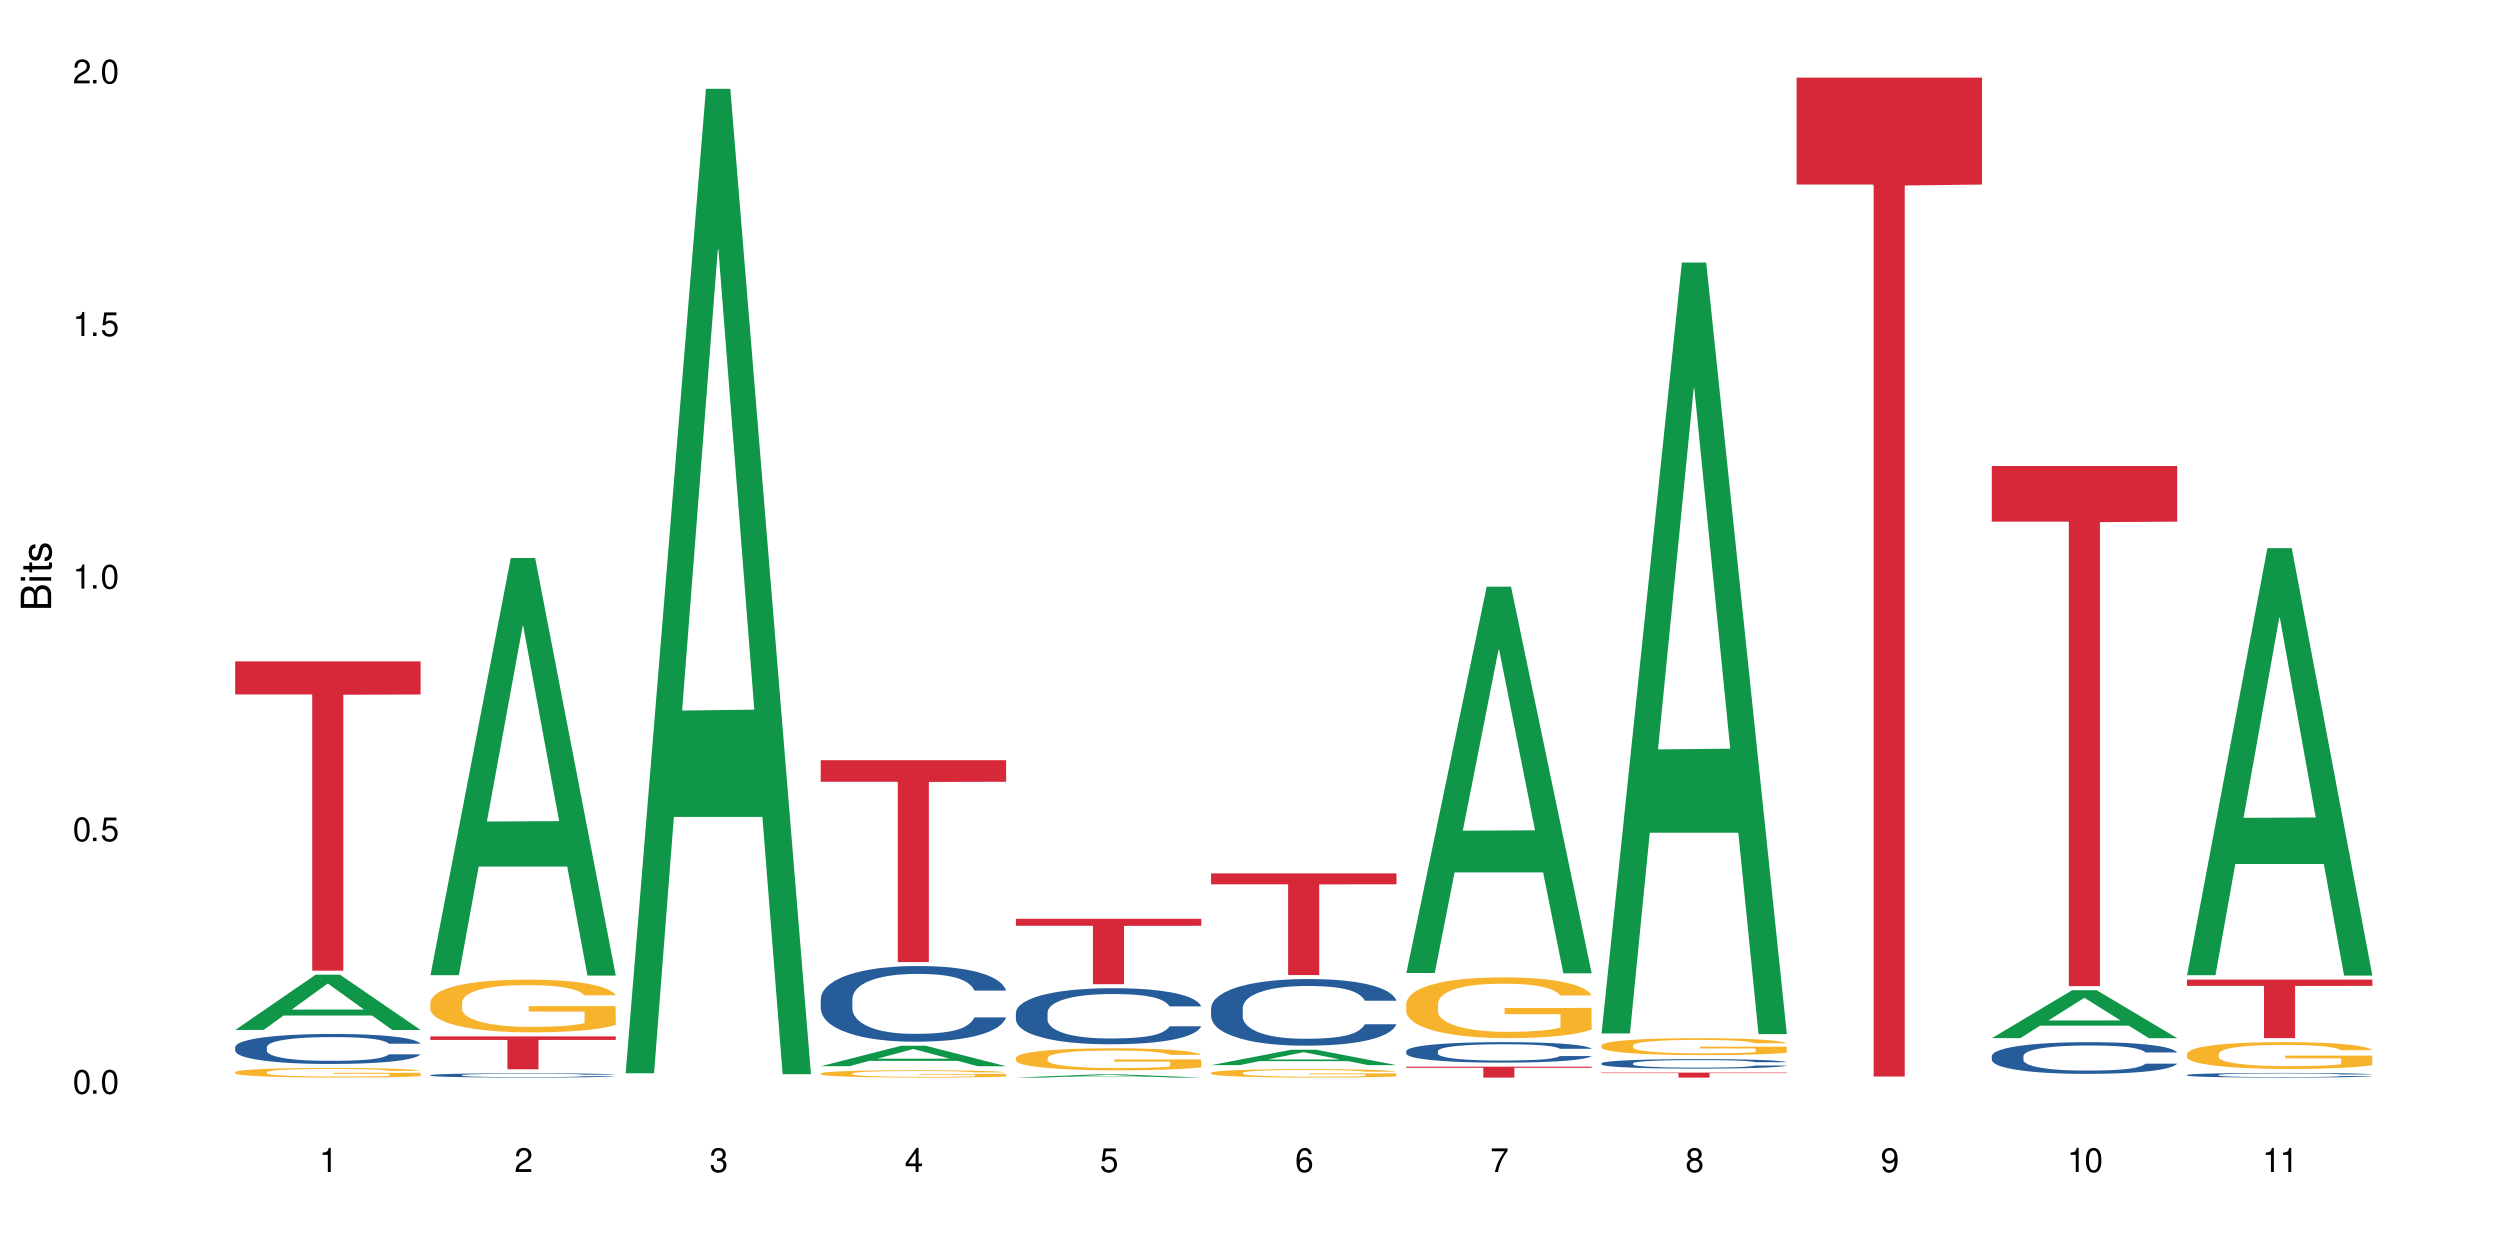 <?xml version="1.0" encoding="UTF-8"?>
<svg xmlns="http://www.w3.org/2000/svg" xmlns:xlink="http://www.w3.org/1999/xlink" width="720" height="360" viewBox="0 0 720 360">
<defs>
<g>
<g id="glyph-0-0">
</g>
<g id="glyph-0-1">
<path d="M 2.641 -6.938 C 2 -6.938 1.422 -6.656 1.078 -6.172 C 0.641 -5.562 0.406 -4.641 0.406 -3.359 C 0.406 -1.016 1.188 0.219 2.641 0.219 C 4.078 0.219 4.859 -1.016 4.859 -3.297 C 4.859 -4.641 4.656 -5.547 4.203 -6.172 C 3.844 -6.656 3.281 -6.938 2.641 -6.938 Z M 2.641 -6.188 C 3.547 -6.188 4 -5.25 4 -3.375 C 4 -1.406 3.562 -0.484 2.625 -0.484 C 1.734 -0.484 1.281 -1.438 1.281 -3.344 C 1.281 -5.25 1.734 -6.188 2.641 -6.188 Z M 2.641 -6.188 "/>
</g>
<g id="glyph-0-2">
<path d="M 1.828 -1 L 0.828 -1 L 0.828 0 L 1.828 0 Z M 1.828 -1 "/>
</g>
<g id="glyph-0-3">
<path d="M 4.562 -6.797 L 1.062 -6.797 L 0.547 -3.094 L 1.328 -3.094 C 1.719 -3.562 2.047 -3.734 2.578 -3.734 C 3.484 -3.734 4.062 -3.109 4.062 -2.094 C 4.062 -1.125 3.484 -0.531 2.578 -0.531 C 1.828 -0.531 1.375 -0.906 1.188 -1.672 L 0.328 -1.672 C 0.453 -1.109 0.547 -0.844 0.75 -0.594 C 1.125 -0.078 1.828 0.219 2.594 0.219 C 3.969 0.219 4.922 -0.781 4.922 -2.219 C 4.922 -3.562 4.031 -4.484 2.719 -4.484 C 2.25 -4.484 1.859 -4.359 1.469 -4.062 L 1.734 -5.969 L 4.562 -5.969 Z M 4.562 -6.797 "/>
</g>
<g id="glyph-0-4">
<path d="M 2.484 -4.938 L 2.484 0 L 3.328 0 L 3.328 -6.938 L 2.766 -6.938 C 2.469 -5.875 2.281 -5.734 0.984 -5.562 L 0.984 -4.938 Z M 2.484 -4.938 "/>
</g>
<g id="glyph-0-5">
<path d="M 4.859 -0.828 L 1.281 -0.828 C 1.359 -1.406 1.672 -1.781 2.5 -2.281 L 3.469 -2.828 C 4.406 -3.344 4.906 -4.062 4.906 -4.906 C 4.906 -5.484 4.672 -6.031 4.266 -6.406 C 3.859 -6.766 3.375 -6.938 2.719 -6.938 C 1.859 -6.938 1.219 -6.625 0.844 -6.031 C 0.609 -5.672 0.5 -5.234 0.484 -4.531 L 1.328 -4.531 C 1.359 -5.016 1.406 -5.281 1.531 -5.516 C 1.75 -5.938 2.188 -6.203 2.703 -6.203 C 3.469 -6.203 4.031 -5.641 4.031 -4.891 C 4.031 -4.344 3.719 -3.859 3.125 -3.516 L 2.234 -3 C 0.812 -2.172 0.406 -1.531 0.328 -0.016 L 4.859 -0.016 Z M 4.859 -0.828 "/>
</g>
<g id="glyph-0-6">
<path d="M 2.125 -3.188 L 2.578 -3.188 C 3.5 -3.188 3.984 -2.766 3.984 -1.922 C 3.984 -1.062 3.469 -0.531 2.594 -0.531 C 1.656 -0.531 1.203 -1 1.156 -2.016 L 0.312 -2.016 C 0.344 -1.453 0.438 -1.094 0.609 -0.781 C 0.953 -0.109 1.625 0.219 2.547 0.219 C 3.953 0.219 4.859 -0.625 4.859 -1.938 C 4.859 -2.828 4.516 -3.297 3.703 -3.594 C 4.344 -3.844 4.656 -4.328 4.656 -5.031 C 4.656 -6.219 3.875 -6.938 2.578 -6.938 C 1.203 -6.938 0.484 -6.172 0.453 -4.703 L 1.297 -4.703 C 1.312 -5.125 1.344 -5.359 1.453 -5.578 C 1.641 -5.969 2.062 -6.203 2.594 -6.203 C 3.344 -6.203 3.797 -5.75 3.797 -5 C 3.797 -4.516 3.609 -4.219 3.25 -4.047 C 3.016 -3.953 2.703 -3.922 2.125 -3.906 Z M 2.125 -3.188 "/>
</g>
<g id="glyph-0-7">
<path d="M 3.141 -1.672 L 3.141 0 L 3.984 0 L 3.984 -1.672 L 4.984 -1.672 L 4.984 -2.438 L 3.984 -2.438 L 3.984 -6.938 L 3.359 -6.938 L 0.266 -2.578 L 0.266 -1.672 Z M 3.141 -2.438 L 1 -2.438 L 3.141 -5.5 Z M 3.141 -2.438 "/>
</g>
<g id="glyph-0-8">
<path d="M 4.781 -5.125 C 4.609 -6.266 3.891 -6.938 2.844 -6.938 C 2.094 -6.938 1.422 -6.578 1.031 -5.953 C 0.594 -5.266 0.406 -4.422 0.406 -3.172 C 0.406 -2 0.578 -1.25 0.984 -0.641 C 1.359 -0.078 1.953 0.219 2.703 0.219 C 3.984 0.219 4.922 -0.75 4.922 -2.094 C 4.922 -3.375 4.062 -4.281 2.844 -4.281 C 2.172 -4.281 1.641 -4.031 1.281 -3.516 C 1.281 -5.234 1.828 -6.188 2.797 -6.188 C 3.391 -6.188 3.797 -5.797 3.938 -5.125 Z M 2.734 -3.531 C 3.547 -3.531 4.062 -2.953 4.062 -2.031 C 4.062 -1.156 3.484 -0.531 2.703 -0.531 C 1.922 -0.531 1.328 -1.188 1.328 -2.078 C 1.328 -2.938 1.906 -3.531 2.734 -3.531 Z M 2.734 -3.531 "/>
</g>
<g id="glyph-0-9">
<path d="M 4.984 -6.797 L 0.438 -6.797 L 0.438 -5.969 L 4.109 -5.969 C 2.5 -3.656 1.828 -2.234 1.328 0 L 2.219 0 C 2.594 -2.172 3.453 -4.047 4.984 -6.094 Z M 4.984 -6.797 "/>
</g>
<g id="glyph-0-10">
<path d="M 3.75 -3.656 C 4.469 -4.094 4.688 -4.438 4.688 -5.078 C 4.688 -6.172 3.844 -6.938 2.641 -6.938 C 1.438 -6.938 0.594 -6.172 0.594 -5.094 C 0.594 -4.438 0.812 -4.094 1.516 -3.656 C 0.734 -3.266 0.359 -2.703 0.359 -1.922 C 0.359 -0.656 1.281 0.219 2.641 0.219 C 3.984 0.219 4.922 -0.656 4.922 -1.922 C 4.922 -2.703 4.531 -3.266 3.75 -3.656 Z M 2.641 -6.188 C 3.359 -6.188 3.812 -5.75 3.812 -5.062 C 3.812 -4.406 3.344 -3.984 2.641 -3.984 C 1.922 -3.984 1.453 -4.406 1.453 -5.078 C 1.453 -5.75 1.922 -6.188 2.641 -6.188 Z M 2.641 -3.266 C 3.484 -3.266 4.062 -2.719 4.062 -1.906 C 4.062 -1.078 3.484 -0.531 2.625 -0.531 C 1.797 -0.531 1.219 -1.094 1.219 -1.906 C 1.219 -2.719 1.781 -3.266 2.641 -3.266 Z M 2.641 -3.266 "/>
</g>
<g id="glyph-0-11">
<path d="M 0.516 -1.578 C 0.672 -0.453 1.406 0.219 2.438 0.219 C 3.188 0.219 3.859 -0.141 4.266 -0.766 C 4.688 -1.453 4.891 -2.297 4.891 -3.547 C 4.891 -4.719 4.703 -5.453 4.312 -6.078 C 3.938 -6.641 3.344 -6.938 2.594 -6.938 C 1.297 -6.938 0.359 -5.969 0.359 -4.625 C 0.359 -3.344 1.234 -2.453 2.453 -2.453 C 3.094 -2.453 3.578 -2.672 4.016 -3.203 C 4 -1.484 3.469 -0.531 2.5 -0.531 C 1.906 -0.531 1.484 -0.906 1.359 -1.578 Z M 2.578 -6.203 C 3.375 -6.203 3.969 -5.531 3.969 -4.641 C 3.969 -3.797 3.391 -3.188 2.547 -3.188 C 1.734 -3.188 1.234 -3.766 1.234 -4.688 C 1.234 -5.562 1.797 -6.203 2.578 -6.203 Z M 2.578 -6.203 "/>
</g>
<g id="glyph-1-0">
</g>
<g id="glyph-1-1">
<path d="M 0 -0.953 L 0 -4.891 C 0 -5.719 -0.234 -6.344 -0.734 -6.797 C -1.188 -7.234 -1.812 -7.469 -2.5 -7.469 C -3.547 -7.469 -4.188 -7 -4.625 -5.875 C -4.984 -6.688 -5.625 -7.094 -6.531 -7.094 C -7.172 -7.094 -7.734 -6.859 -8.141 -6.391 C -8.562 -5.922 -8.75 -5.344 -8.75 -4.5 L -8.75 -0.953 Z M -4.984 -2.062 L -7.766 -2.062 L -7.766 -4.219 C -7.766 -4.844 -7.688 -5.203 -7.453 -5.5 C -7.219 -5.812 -6.859 -5.969 -6.375 -5.969 C -5.891 -5.969 -5.531 -5.812 -5.297 -5.5 C -5.062 -5.203 -4.984 -4.844 -4.984 -4.219 Z M -0.984 -2.062 L -4 -2.062 L -4 -4.781 C -4 -5.766 -3.438 -6.359 -2.484 -6.359 C -1.547 -6.359 -0.984 -5.766 -0.984 -4.781 Z M -0.984 -2.062 "/>
</g>
<g id="glyph-1-2">
<path d="M -6.281 -1.797 L -6.281 -0.797 L 0 -0.797 L 0 -1.797 Z M -8.75 -1.797 L -8.75 -0.797 L -7.484 -0.797 L -7.484 -1.797 Z M -8.75 -1.797 "/>
</g>
<g id="glyph-1-3">
<path d="M -6.281 -3.047 L -6.281 -2.016 L -8.016 -2.016 L -8.016 -1.016 L -6.281 -1.016 L -6.281 -0.172 L -5.469 -0.172 L -5.469 -1.016 L -0.719 -1.016 C -0.078 -1.016 0.281 -1.453 0.281 -2.234 C 0.281 -2.5 0.25 -2.719 0.188 -3.047 L -0.641 -3.047 C -0.609 -2.906 -0.594 -2.766 -0.594 -2.562 C -0.594 -2.141 -0.719 -2.016 -1.156 -2.016 L -5.469 -2.016 L -5.469 -3.047 Z M -6.281 -3.047 "/>
</g>
<g id="glyph-1-4">
<path d="M -4.531 -5.25 C -5.766 -5.25 -6.469 -4.422 -6.469 -2.969 C -6.469 -1.516 -5.719 -0.562 -4.547 -0.562 C -3.562 -0.562 -3.094 -1.062 -2.734 -2.562 L -2.516 -3.484 C -2.344 -4.188 -2.094 -4.469 -1.641 -4.469 C -1.047 -4.469 -0.641 -3.875 -0.641 -3 C -0.641 -2.453 -0.797 -2 -1.062 -1.75 C -1.25 -1.594 -1.422 -1.531 -1.875 -1.469 L -1.875 -0.406 C -0.422 -0.453 0.281 -1.266 0.281 -2.922 C 0.281 -4.5 -0.5 -5.516 -1.719 -5.516 C -2.656 -5.516 -3.172 -4.984 -3.469 -3.734 L -3.703 -2.766 C -3.891 -1.953 -4.156 -1.609 -4.594 -1.609 C -5.188 -1.609 -5.547 -2.125 -5.547 -2.938 C -5.547 -3.75 -5.203 -4.172 -4.531 -4.203 Z M -4.531 -5.25 "/>
</g>
</g>
</defs>
<rect x="-72" y="-36" width="864" height="432" fill="rgb(100%, 100%, 100%)" fill-opacity="1"/>
<path fill-rule="nonzero" fill="rgb(6.275%, 58.824%, 28.235%)" fill-opacity="1" d="M 67.73 296.617 L 67.789 296.602 L 90.895 280.711 L 97.91 280.711 L 121.133 296.633 L 112.973 296.633 L 107.152 292.477 L 81.652 292.477 L 75.945 296.617 L 67.73 296.617 L 84.105 290.758 L 104.816 290.742 L 94.488 283.312 L 94.375 283.297 L 94.262 283.34 L 84.047 290.742 L 84.105 290.758 Z M 67.73 296.617 "/>
<path fill-rule="nonzero" fill="rgb(14.51%, 36.078%, 60%)" fill-opacity="1" d="M 67.73 301.543 L 67.797 301.535 L 67.797 301.348 L 67.992 301.047 L 68.449 300.668 L 68.902 300.406 L 70.074 299.941 L 71.703 299.492 L 73.398 299.145 L 74.633 298.941 L 75.742 298.781 L 78.281 298.492 L 79.91 298.34 L 81.668 298.207 L 83.816 298.074 L 85.379 297.992 L 88.895 297.867 L 91.5 297.812 L 93.52 297.789 L 97.883 297.789 L 100.488 297.82 L 102.375 297.859 L 104.461 297.922 L 106.219 297.992 L 109.281 298.168 L 112.016 298.387 L 113.254 298.516 L 115.207 298.758 L 116.703 298.996 L 117.746 299.199 L 118.918 299.492 L 119.961 299.848 L 120.742 300.25 L 121.133 300.59 L 112.016 300.59 L 111.559 300.273 L 111.039 300.027 L 110.062 299.707 L 109.086 299.477 L 107.715 299.246 L 106.48 299.098 L 104.785 298.949 L 103.289 298.852 L 101.727 298.781 L 100.227 298.734 L 97.363 298.688 L 94.039 298.688 L 92.805 298.703 L 90.262 298.766 L 88.895 298.82 L 86.941 298.934 L 85.574 299.035 L 83.945 299.191 L 82.84 299.328 L 81.473 299.531 L 80.496 299.715 L 79.387 299.973 L 78.738 300.172 L 78.152 300.391 L 77.629 300.652 L 77.238 300.926 L 76.977 301.219 L 76.848 301.504 L 76.848 302.727 L 76.977 303.012 L 77.305 303.34 L 78.152 303.824 L 79.387 304.242 L 80.82 304.57 L 82.188 304.809 L 82.969 304.918 L 84.012 305.047 L 85.641 305.203 L 87.984 305.359 L 89.352 305.422 L 91.438 305.488 L 93.586 305.52 L 96.449 305.52 L 98.988 305.488 L 100.684 305.449 L 102.441 305.383 L 104.852 305.25 L 106.348 305.125 L 107.652 304.973 L 108.629 304.824 L 109.281 304.699 L 110.258 304.453 L 111.039 304.184 L 111.625 303.91 L 112.016 303.641 L 121.133 303.641 L 120.742 303.957 L 120.156 304.266 L 119.57 304.492 L 118.656 304.77 L 117.613 305.012 L 116.117 305.289 L 114.879 305.473 L 113.254 305.668 L 111.754 305.816 L 110.125 305.953 L 107.715 306.109 L 106.152 306.188 L 104.461 306.262 L 102.441 306.324 L 99.902 306.379 L 97.168 306.41 L 94.625 306.418 L 91.891 306.402 L 89.871 306.371 L 87.203 306.301 L 83.883 306.156 L 81.473 306.008 L 79.582 305.859 L 77.957 305.699 L 76.133 305.488 L 73.789 305.141 L 72.355 304.871 L 71.379 304.652 L 70.27 304.344 L 69.488 304.066 L 68.578 303.625 L 67.926 303.066 L 67.73 302.633 Z M 67.73 301.543 "/>
<path fill-rule="nonzero" fill="rgb(96.863%, 70.196%, 16.863%)" fill-opacity="1" d="M 67.73 308.758 L 67.797 308.758 L 67.797 308.707 L 68.055 308.594 L 68.707 308.434 L 69.555 308.305 L 70.465 308.207 L 71.051 308.152 L 72.027 308.078 L 72.875 308.02 L 75.023 307.906 L 77.762 307.801 L 79.258 307.758 L 80.949 307.715 L 83.359 307.664 L 84.469 307.648 L 87.855 307.605 L 91.695 307.582 L 95.93 307.574 L 97.883 307.578 L 100.555 307.586 L 104.199 307.613 L 106.285 307.641 L 107.91 307.664 L 109.605 307.699 L 111.688 307.75 L 113.645 307.809 L 115.207 307.871 L 116.77 307.945 L 118.07 308.027 L 119.18 308.113 L 120.156 308.223 L 120.742 308.309 L 121.133 308.398 L 112.078 308.398 L 111.559 308.309 L 110.973 308.242 L 109.996 308.156 L 109.02 308.098 L 108.043 308.051 L 106.219 307.984 L 104.656 307.941 L 102.703 307.906 L 100.812 307.887 L 98.664 307.871 L 97.363 307.863 L 93.91 307.863 L 90.785 307.883 L 88.961 307.902 L 87.66 307.922 L 85.836 307.961 L 84.727 307.992 L 84.078 308.012 L 82.125 308.09 L 80.82 308.16 L 80.105 308.207 L 79.191 308.285 L 78.543 308.352 L 77.824 308.453 L 77.434 308.527 L 76.914 308.699 L 76.848 309.156 L 77.043 309.25 L 77.434 309.355 L 77.957 309.445 L 78.738 309.543 L 79.52 309.613 L 80.887 309.715 L 82.059 309.777 L 82.969 309.82 L 84.727 309.891 L 85.445 309.914 L 87.137 309.957 L 88.895 309.992 L 91.047 310.023 L 92.672 310.039 L 95.277 310.051 L 98.598 310.051 L 102.508 310.035 L 104.98 310.016 L 106.676 309.996 L 107.781 309.98 L 109.148 309.949 L 110.125 309.926 L 111.039 309.898 L 112.145 309.855 L 112.145 309.25 L 96.059 309.25 L 96.059 308.965 L 121.066 308.965 L 121.133 309.949 L 119.766 310.02 L 118.07 310.086 L 116.441 310.137 L 114.75 310.18 L 112.34 310.227 L 110.387 310.258 L 107.391 310.293 L 104.656 310.316 L 101.789 310.328 L 99.25 310.336 L 96.254 310.34 L 93.586 310.336 L 90.719 310.32 L 88.441 310.301 L 86.355 310.273 L 84.273 310.242 L 81.668 310.188 L 79.973 310.145 L 78.215 310.094 L 76.457 310.027 L 74.895 309.961 L 73.852 309.906 L 72.812 309.848 L 71.703 309.77 L 70.66 309.688 L 69.879 309.605 L 69.164 309.52 L 68.645 309.438 L 68.121 309.32 L 67.859 309.23 L 67.73 309.152 Z M 67.73 308.758 "/>
<path fill-rule="nonzero" fill="rgb(83.922%, 15.686%, 22.353%)" fill-opacity="1" d="M 67.73 190.477 L 121.133 190.477 L 121.133 200.012 L 98.875 200.094 L 98.875 279.555 L 89.922 279.555 L 89.922 200.18 L 89.793 200.012 L 67.73 200.012 Z M 67.73 190.477 "/>
<path fill-rule="nonzero" fill="rgb(6.275%, 58.824%, 28.235%)" fill-opacity="1" d="M 123.941 280.863 L 124 280.75 L 147.105 160.711 L 154.125 160.711 L 177.344 280.977 L 169.184 280.977 L 163.367 249.586 L 137.863 249.586 L 132.156 280.863 L 123.941 280.863 L 140.316 236.598 L 161.027 236.484 L 150.699 180.359 L 150.586 180.246 L 150.473 180.586 L 140.258 236.484 L 140.316 236.598 Z M 123.941 280.863 "/>
<path fill-rule="nonzero" fill="rgb(14.51%, 36.078%, 60%)" fill-opacity="1" d="M 123.941 309.645 L 124.008 309.641 L 124.008 309.613 L 124.203 309.574 L 124.66 309.52 L 125.113 309.48 L 126.285 309.414 L 127.914 309.352 L 129.609 309.301 L 130.844 309.273 L 131.953 309.25 L 134.492 309.207 L 136.121 309.188 L 137.879 309.168 L 140.027 309.148 L 141.59 309.137 L 145.109 309.117 L 147.711 309.109 L 149.73 309.105 L 154.094 309.105 L 156.699 309.113 L 158.59 309.117 L 160.672 309.125 L 162.43 309.137 L 165.492 309.16 L 168.227 309.191 L 169.465 309.211 L 171.418 309.246 L 172.914 309.281 L 173.957 309.309 L 175.129 309.352 L 176.172 309.402 L 176.953 309.457 L 177.344 309.508 L 168.227 309.508 L 167.77 309.461 L 167.25 309.426 L 166.273 309.379 L 165.297 309.348 L 163.93 309.316 L 162.691 309.293 L 160.996 309.273 L 159.5 309.258 L 157.938 309.25 L 156.438 309.242 L 153.574 309.234 L 150.254 309.234 L 149.016 309.238 L 146.477 309.246 L 145.109 309.254 L 143.152 309.27 L 141.785 309.285 L 140.156 309.309 L 139.051 309.328 L 137.684 309.355 L 136.707 309.383 L 135.598 309.418 L 134.949 309.449 L 134.363 309.48 L 133.84 309.516 L 133.449 309.555 L 133.191 309.598 L 133.059 309.637 L 133.059 309.812 L 133.191 309.852 L 133.516 309.898 L 134.363 309.969 L 135.598 310.027 L 137.031 310.074 L 138.398 310.109 L 139.18 310.125 L 140.223 310.145 L 141.852 310.168 L 144.195 310.188 L 145.562 310.199 L 147.648 310.207 L 149.797 310.211 L 152.66 310.211 L 155.203 310.207 L 156.895 310.199 L 158.652 310.191 L 161.062 310.172 L 162.559 310.156 L 163.863 310.133 L 164.84 310.113 L 165.492 310.094 L 166.469 310.059 L 167.25 310.02 L 167.836 309.98 L 168.227 309.941 L 177.344 309.941 L 176.953 309.988 L 176.367 310.031 L 175.781 310.066 L 174.867 310.105 L 173.828 310.141 L 172.328 310.18 L 171.09 310.203 L 169.465 310.234 L 167.965 310.254 L 166.336 310.273 L 163.93 310.297 L 162.363 310.309 L 160.672 310.316 L 158.652 310.328 L 156.113 310.336 L 153.379 310.34 L 150.84 310.34 L 148.102 310.336 L 146.086 310.332 L 143.414 310.324 L 140.094 310.301 L 137.684 310.281 L 135.793 310.258 L 134.168 310.238 L 132.344 310.207 L 130 310.156 L 128.566 310.117 L 127.59 310.086 L 126.48 310.043 L 125.699 310.004 L 124.789 309.941 L 124.137 309.859 L 123.941 309.801 Z M 123.941 309.645 "/>
<path fill-rule="nonzero" fill="rgb(96.863%, 70.196%, 16.863%)" fill-opacity="1" d="M 123.941 288.637 L 124.008 288.625 L 124.008 288.348 L 124.27 287.723 L 124.918 286.863 L 125.766 286.156 L 126.676 285.602 L 127.266 285.309 L 128.242 284.895 L 129.086 284.59 L 131.234 283.965 L 133.973 283.383 L 135.469 283.133 L 137.164 282.898 L 139.57 282.633 L 140.68 282.535 L 144.066 282.312 L 147.906 282.176 L 152.141 282.133 L 154.094 282.148 L 156.766 282.203 L 160.41 282.355 L 162.496 282.496 L 164.125 282.633 L 165.816 282.812 L 167.902 283.09 L 169.855 283.422 L 171.418 283.758 L 172.98 284.172 L 174.281 284.617 L 175.391 285.102 L 176.367 285.684 L 176.953 286.168 L 177.344 286.656 L 168.293 286.656 L 167.77 286.168 L 167.184 285.797 L 166.207 285.336 L 165.23 285.004 L 164.254 284.742 L 162.43 284.379 L 160.867 284.16 L 158.914 283.965 L 157.023 283.84 L 154.875 283.758 L 153.574 283.73 L 150.121 283.73 L 146.996 283.824 L 145.172 283.938 L 143.871 284.047 L 142.047 284.254 L 140.941 284.422 L 140.289 284.531 L 138.336 284.965 L 137.031 285.352 L 136.316 285.613 L 135.402 286.031 L 134.754 286.406 L 134.035 286.961 L 133.645 287.375 L 133.125 288.32 L 133.059 290.816 L 133.254 291.344 L 133.645 291.91 L 134.168 292.41 L 134.949 292.938 L 135.73 293.34 L 137.098 293.883 L 138.27 294.242 L 139.18 294.477 L 140.941 294.852 L 141.656 294.977 L 143.348 295.227 L 145.109 295.422 L 147.258 295.586 L 148.883 295.672 L 151.488 295.738 L 154.812 295.738 L 158.719 295.656 L 161.191 295.547 L 162.887 295.434 L 163.992 295.336 L 165.359 295.184 L 166.336 295.047 L 167.25 294.895 L 168.355 294.656 L 168.355 291.344 L 152.27 291.328 L 152.27 289.777 L 177.277 289.762 L 177.344 295.184 L 175.977 295.559 L 174.281 295.918 L 172.656 296.195 L 170.961 296.434 L 168.551 296.695 L 166.598 296.863 L 163.602 297.059 L 160.867 297.184 L 158 297.266 L 155.461 297.305 L 152.465 297.32 L 149.797 297.293 L 146.93 297.211 L 144.652 297.098 L 142.566 296.961 L 140.484 296.781 L 137.879 296.488 L 136.188 296.254 L 134.426 295.961 L 132.668 295.613 L 131.105 295.238 L 130.062 294.949 L 129.023 294.617 L 127.914 294.199 L 126.871 293.727 L 126.09 293.297 L 125.375 292.812 L 124.855 292.355 L 124.332 291.73 L 124.074 291.23 L 123.941 290.801 Z M 123.941 288.637 "/>
<path fill-rule="nonzero" fill="rgb(83.922%, 15.686%, 22.353%)" fill-opacity="1" d="M 123.941 298.477 L 177.344 298.477 L 177.344 299.492 L 155.086 299.5 L 155.086 307.949 L 146.133 307.949 L 146.133 299.508 L 146.004 299.492 L 123.941 299.492 Z M 123.941 298.477 "/>
<path fill-rule="nonzero" fill="rgb(6.275%, 58.824%, 28.235%)" fill-opacity="1" d="M 180.152 309.102 L 180.211 308.836 L 203.316 25.566 L 210.336 25.566 L 233.555 309.367 L 225.395 309.367 L 219.578 235.285 L 194.074 235.285 L 188.371 309.102 L 180.152 309.102 L 196.527 204.641 L 217.238 204.375 L 206.91 71.934 L 206.797 71.668 L 206.684 72.469 L 196.473 204.375 L 196.527 204.641 Z M 180.152 309.102 "/>
<path fill-rule="nonzero" fill="rgb(6.275%, 58.824%, 28.235%)" fill-opacity="1" d="M 236.367 307.07 L 236.422 307.066 L 259.527 301.172 L 266.547 301.172 L 289.766 307.078 L 281.609 307.078 L 275.789 305.535 L 250.285 305.535 L 244.582 307.07 L 236.367 307.07 L 252.738 304.898 L 273.449 304.891 L 263.121 302.137 L 263.008 302.129 L 262.895 302.148 L 252.684 304.891 L 252.738 304.898 Z M 236.367 307.07 "/>
<path fill-rule="nonzero" fill="rgb(14.51%, 36.078%, 60%)" fill-opacity="1" d="M 236.367 287.707 L 236.43 287.688 L 236.43 287.207 L 236.625 286.453 L 237.082 285.496 L 237.539 284.84 L 238.711 283.664 L 240.34 282.527 L 242.031 281.652 L 243.27 281.133 L 244.375 280.738 L 246.914 280 L 248.543 279.621 L 250.301 279.281 L 252.449 278.945 L 254.016 278.746 L 257.531 278.426 L 260.137 278.285 L 262.152 278.227 L 266.516 278.227 L 269.121 278.309 L 271.012 278.406 L 273.094 278.566 L 274.852 278.746 L 277.914 279.184 L 280.648 279.742 L 281.887 280.059 L 283.84 280.676 L 285.34 281.273 L 286.379 281.793 L 287.551 282.527 L 288.594 283.426 L 289.375 284.441 L 289.766 285.297 L 280.648 285.297 L 280.191 284.5 L 279.672 283.883 L 278.695 283.066 L 277.719 282.488 L 276.352 281.91 L 275.113 281.531 L 273.422 281.156 L 271.922 280.914 L 270.359 280.738 L 268.863 280.617 L 265.996 280.496 L 262.676 280.496 L 261.438 280.539 L 258.898 280.695 L 257.531 280.836 L 255.578 281.113 L 254.211 281.375 L 252.582 281.773 L 251.473 282.109 L 250.105 282.629 L 249.129 283.086 L 248.023 283.742 L 247.371 284.242 L 246.785 284.801 L 246.266 285.457 L 245.875 286.152 L 245.613 286.891 L 245.484 287.605 L 245.484 290.695 L 245.613 291.41 L 245.938 292.246 L 246.785 293.461 L 248.023 294.516 L 249.457 295.355 L 250.824 295.953 L 251.605 296.23 L 252.645 296.551 L 254.273 296.945 L 256.617 297.344 L 257.984 297.504 L 260.07 297.664 L 262.219 297.742 L 265.086 297.742 L 267.625 297.664 L 269.316 297.566 L 271.074 297.406 L 273.484 297.066 L 274.984 296.746 L 276.285 296.371 L 277.262 295.992 L 277.914 295.672 L 278.891 295.055 L 279.672 294.379 L 280.258 293.68 L 280.648 293.004 L 289.766 293.004 L 289.375 293.801 L 288.789 294.578 L 288.203 295.156 L 287.293 295.852 L 286.25 296.469 L 284.75 297.168 L 283.516 297.625 L 281.887 298.121 L 280.387 298.5 L 278.762 298.84 L 276.352 299.238 L 274.789 299.438 L 273.094 299.617 L 271.074 299.773 L 268.535 299.914 L 265.801 299.996 L 263.262 300.016 L 260.527 299.973 L 258.508 299.895 L 255.836 299.715 L 252.516 299.355 L 250.105 298.977 L 248.219 298.602 L 246.59 298.203 L 244.766 297.664 L 242.422 296.789 L 240.988 296.109 L 240.012 295.555 L 238.906 294.777 L 238.125 294.078 L 237.211 292.965 L 236.562 291.551 L 236.367 290.453 Z M 236.367 287.707 "/>
<path fill-rule="nonzero" fill="rgb(96.863%, 70.196%, 16.863%)" fill-opacity="1" d="M 236.367 309.137 L 236.43 309.133 L 236.43 309.094 L 236.691 309.008 L 237.344 308.891 L 238.188 308.793 L 239.102 308.715 L 239.688 308.676 L 240.664 308.617 L 241.512 308.574 L 243.66 308.488 L 246.395 308.406 L 247.891 308.371 L 249.586 308.34 L 251.996 308.305 L 253.102 308.289 L 256.488 308.258 L 260.332 308.238 L 264.562 308.234 L 266.516 308.234 L 269.188 308.242 L 272.836 308.266 L 274.918 308.285 L 276.547 308.305 L 278.238 308.328 L 280.324 308.367 L 282.277 308.414 L 283.84 308.461 L 285.402 308.516 L 286.707 308.578 L 287.812 308.645 L 288.789 308.727 L 289.375 308.793 L 289.766 308.859 L 280.715 308.859 L 280.191 308.793 L 279.605 308.742 L 278.629 308.68 L 277.652 308.633 L 276.676 308.598 L 274.852 308.547 L 273.289 308.516 L 271.336 308.488 L 269.449 308.473 L 267.301 308.461 L 265.996 308.457 L 262.543 308.457 L 259.418 308.469 L 257.594 308.484 L 256.293 308.5 L 254.469 308.527 L 253.363 308.551 L 252.711 308.566 L 250.758 308.625 L 249.457 308.68 L 248.738 308.719 L 247.828 308.773 L 247.176 308.828 L 246.461 308.902 L 246.07 308.961 L 245.547 309.094 L 245.484 309.438 L 245.68 309.512 L 246.07 309.59 L 246.59 309.66 L 247.371 309.73 L 248.152 309.789 L 249.52 309.863 L 250.691 309.914 L 251.605 309.945 L 253.363 309.996 L 254.078 310.016 L 255.773 310.051 L 257.531 310.078 L 259.68 310.098 L 261.309 310.109 L 263.914 310.121 L 267.234 310.121 L 271.141 310.109 L 273.617 310.094 L 275.309 310.078 L 276.418 310.066 L 277.785 310.043 L 278.762 310.023 L 279.672 310.004 L 280.781 309.969 L 280.781 309.512 L 264.695 309.508 L 264.695 309.293 L 289.699 309.293 L 289.766 310.043 L 288.398 310.094 L 286.707 310.145 L 285.078 310.184 L 283.383 310.215 L 280.977 310.254 L 279.02 310.277 L 276.023 310.305 L 273.289 310.32 L 270.426 310.332 L 267.887 310.336 L 264.891 310.34 L 262.219 310.336 L 259.355 310.324 L 257.074 310.309 L 254.992 310.289 L 252.906 310.266 L 250.301 310.223 L 248.609 310.191 L 246.852 310.152 L 245.094 310.102 L 243.527 310.051 L 242.488 310.012 L 241.445 309.965 L 240.34 309.906 L 239.297 309.84 L 238.516 309.781 L 237.797 309.715 L 237.277 309.652 L 236.758 309.566 L 236.496 309.496 L 236.367 309.438 Z M 236.367 309.137 "/>
<path fill-rule="nonzero" fill="rgb(83.922%, 15.686%, 22.353%)" fill-opacity="1" d="M 236.367 218.93 L 289.766 218.93 L 289.766 225.152 L 267.512 225.207 L 267.512 277.07 L 258.555 277.07 L 258.555 225.262 L 258.426 225.152 L 236.367 225.152 Z M 236.367 218.93 "/>
<path fill-rule="nonzero" fill="rgb(6.275%, 58.824%, 28.235%)" fill-opacity="1" d="M 292.578 310.34 L 292.633 310.34 L 315.738 309.414 L 322.758 309.414 L 345.977 310.34 L 337.82 310.34 L 332 310.098 L 306.496 310.098 L 300.793 310.34 L 292.578 310.34 L 308.949 309.996 L 329.66 309.996 L 319.336 309.562 L 319.219 309.562 L 319.105 309.566 L 308.895 309.996 L 308.949 309.996 Z M 292.578 310.34 "/>
<path fill-rule="nonzero" fill="rgb(14.51%, 36.078%, 60%)" fill-opacity="1" d="M 292.578 291.637 L 292.641 291.621 L 292.641 291.266 L 292.836 290.707 L 293.293 289.996 L 293.75 289.512 L 294.922 288.641 L 296.551 287.801 L 298.242 287.148 L 299.48 286.766 L 300.586 286.473 L 303.125 285.926 L 304.754 285.645 L 306.512 285.395 L 308.664 285.145 L 310.227 284.996 L 313.742 284.762 L 316.348 284.656 L 318.367 284.613 L 322.73 284.613 L 325.332 284.672 L 327.223 284.746 L 329.305 284.863 L 331.066 284.996 L 334.125 285.32 L 336.859 285.734 L 338.098 285.969 L 340.051 286.426 L 341.551 286.871 L 342.59 287.254 L 343.762 287.801 L 344.805 288.465 L 345.586 289.215 L 345.977 289.852 L 336.859 289.852 L 336.406 289.262 L 335.883 288.805 L 334.906 288.199 L 333.93 287.77 L 332.562 287.344 L 331.324 287.062 L 329.633 286.781 L 328.133 286.605 L 326.57 286.473 L 325.074 286.383 L 322.207 286.293 L 318.887 286.293 L 317.648 286.324 L 315.109 286.441 L 313.742 286.547 L 311.789 286.75 L 310.422 286.945 L 308.793 287.238 L 307.684 287.488 L 306.316 287.875 L 305.34 288.211 L 304.234 288.699 L 303.582 289.07 L 302.996 289.48 L 302.477 289.969 L 302.086 290.484 L 301.824 291.031 L 301.695 291.562 L 301.695 293.848 L 301.824 294.379 L 302.148 295 L 302.996 295.898 L 304.234 296.684 L 305.668 297.301 L 307.035 297.746 L 307.816 297.949 L 308.859 298.188 L 310.484 298.48 L 312.832 298.777 L 314.199 298.895 L 316.281 299.012 L 318.43 299.074 L 321.297 299.074 L 323.836 299.012 L 325.527 298.941 L 327.289 298.82 L 329.695 298.57 L 331.195 298.336 L 332.496 298.055 L 333.473 297.773 L 334.125 297.539 L 335.102 297.082 L 335.883 296.578 L 336.469 296.062 L 336.859 295.562 L 345.977 295.562 L 345.586 296.152 L 345 296.727 L 344.414 297.152 L 343.504 297.672 L 342.461 298.129 L 340.965 298.645 L 339.727 298.984 L 338.098 299.352 L 336.602 299.633 L 334.973 299.883 L 332.562 300.18 L 331 300.328 L 329.305 300.461 L 327.289 300.578 L 324.746 300.68 L 322.012 300.738 L 319.473 300.754 L 316.738 300.727 L 314.719 300.664 L 312.047 300.531 L 308.727 300.266 L 306.316 299.988 L 304.43 299.707 L 302.801 299.41 L 300.977 299.012 L 298.633 298.363 L 297.199 297.863 L 296.223 297.449 L 295.117 296.875 L 294.336 296.359 L 293.422 295.531 L 292.773 294.484 L 292.578 293.672 Z M 292.578 291.637 "/>
<path fill-rule="nonzero" fill="rgb(96.863%, 70.196%, 16.863%)" fill-opacity="1" d="M 292.578 304.629 L 292.641 304.621 L 292.641 304.508 L 292.902 304.246 L 293.555 303.887 L 294.398 303.59 L 295.312 303.359 L 295.898 303.238 L 296.875 303.062 L 297.723 302.938 L 299.871 302.676 L 302.605 302.434 L 304.105 302.328 L 305.797 302.23 L 308.207 302.121 L 309.312 302.078 L 312.699 301.984 L 316.543 301.93 L 320.773 301.91 L 322.73 301.918 L 325.398 301.941 L 329.047 302.004 L 331.129 302.062 L 332.758 302.121 L 334.449 302.195 L 336.535 302.312 L 338.488 302.449 L 340.051 302.59 L 341.613 302.762 L 342.918 302.949 L 344.023 303.152 L 345 303.395 L 345.586 303.598 L 345.977 303.801 L 336.926 303.801 L 336.406 303.598 L 335.82 303.441 L 334.84 303.25 L 333.863 303.109 L 332.887 303 L 331.066 302.852 L 329.5 302.758 L 327.547 302.676 L 325.66 302.625 L 323.512 302.59 L 322.207 302.578 L 318.758 302.578 L 315.629 302.617 L 313.809 302.664 L 312.504 302.711 L 310.68 302.797 L 309.574 302.867 L 308.922 302.914 L 306.969 303.094 L 305.668 303.254 L 304.949 303.367 L 304.039 303.539 L 303.387 303.695 L 302.672 303.926 L 302.281 304.102 L 301.758 304.496 L 301.695 305.539 L 301.891 305.758 L 302.281 305.996 L 302.801 306.203 L 303.582 306.426 L 304.363 306.594 L 305.73 306.82 L 306.902 306.969 L 307.816 307.066 L 309.574 307.223 L 310.289 307.277 L 311.984 307.379 L 313.742 307.461 L 315.891 307.531 L 317.52 307.566 L 320.125 307.594 L 323.445 307.594 L 327.352 307.559 L 329.828 307.516 L 331.52 307.469 L 332.629 307.426 L 333.996 307.363 L 334.973 307.305 L 335.883 307.242 L 336.992 307.145 L 336.992 305.758 L 320.906 305.754 L 320.906 305.105 L 345.914 305.098 L 345.977 307.363 L 344.609 307.52 L 342.918 307.672 L 341.289 307.785 L 339.598 307.887 L 337.188 307.996 L 335.234 308.066 L 332.238 308.145 L 329.5 308.199 L 326.637 308.234 L 324.098 308.25 L 321.102 308.254 L 318.43 308.242 L 315.566 308.211 L 313.285 308.164 L 311.203 308.105 L 309.117 308.031 L 306.512 307.906 L 304.82 307.809 L 303.062 307.688 L 301.305 307.543 L 299.742 307.387 L 298.699 307.266 L 297.656 307.125 L 296.551 306.953 L 295.508 306.754 L 294.727 306.574 L 294.008 306.371 L 293.488 306.18 L 292.969 305.922 L 292.707 305.711 L 292.578 305.531 Z M 292.578 304.629 "/>
<path fill-rule="nonzero" fill="rgb(83.922%, 15.686%, 22.353%)" fill-opacity="1" d="M 292.578 264.621 L 345.977 264.621 L 345.977 266.637 L 323.723 266.652 L 323.723 283.457 L 314.77 283.457 L 314.77 266.672 L 314.637 266.637 L 292.578 266.637 Z M 292.578 264.621 "/>
<path fill-rule="nonzero" fill="rgb(6.275%, 58.824%, 28.235%)" fill-opacity="1" d="M 348.789 306.758 L 348.844 306.754 L 371.953 302.316 L 378.969 302.316 L 402.188 306.762 L 394.031 306.762 L 388.211 305.602 L 362.711 305.602 L 357.004 306.758 L 348.789 306.758 L 365.164 305.121 L 385.871 305.117 L 375.547 303.043 L 375.434 303.035 L 375.316 303.051 L 365.105 305.117 L 365.164 305.121 Z M 348.789 306.758 "/>
<path fill-rule="nonzero" fill="rgb(14.51%, 36.078%, 60%)" fill-opacity="1" d="M 348.789 290.324 L 348.852 290.305 L 348.852 289.887 L 349.051 289.219 L 349.504 288.379 L 349.961 287.801 L 351.133 286.766 L 352.762 285.766 L 354.453 284.996 L 355.691 284.539 L 356.797 284.188 L 359.34 283.539 L 360.965 283.207 L 362.727 282.91 L 364.875 282.609 L 366.438 282.434 L 369.953 282.156 L 372.559 282.031 L 374.578 281.98 L 378.941 281.98 L 381.547 282.051 L 383.434 282.137 L 385.52 282.277 L 387.277 282.434 L 390.336 282.82 L 393.07 283.312 L 394.309 283.594 L 396.262 284.137 L 397.762 284.66 L 398.805 285.117 L 399.977 285.766 L 401.016 286.555 L 401.797 287.449 L 402.188 288.203 L 393.07 288.203 L 392.617 287.5 L 392.094 286.957 L 391.117 286.238 L 390.141 285.73 L 388.773 285.223 L 387.535 284.891 L 385.844 284.555 L 384.344 284.348 L 382.781 284.188 L 381.285 284.082 L 378.418 283.977 L 375.098 283.977 L 373.859 284.012 L 371.32 284.152 L 369.953 284.277 L 368 284.523 L 366.633 284.75 L 365.004 285.102 L 363.898 285.398 L 362.531 285.855 L 361.551 286.258 L 360.445 286.836 L 359.793 287.273 L 359.207 287.766 L 358.688 288.344 L 358.297 288.957 L 358.035 289.605 L 357.906 290.238 L 357.906 292.953 L 358.035 293.586 L 358.363 294.32 L 359.207 295.391 L 360.445 296.32 L 361.879 297.055 L 363.246 297.582 L 364.027 297.828 L 365.07 298.109 L 366.695 298.457 L 369.043 298.809 L 370.41 298.949 L 372.492 299.09 L 374.641 299.16 L 377.508 299.16 L 380.047 299.09 L 381.742 299 L 383.5 298.863 L 385.91 298.562 L 387.406 298.281 L 388.707 297.949 L 389.688 297.617 L 390.336 297.336 L 391.312 296.793 L 392.094 296.195 L 392.68 295.582 L 393.07 294.988 L 402.188 294.988 L 401.797 295.688 L 401.211 296.371 L 400.625 296.879 L 399.715 297.492 L 398.672 298.039 L 397.176 298.652 L 395.938 299.055 L 394.309 299.492 L 392.812 299.824 L 391.184 300.125 L 388.773 300.473 L 387.211 300.648 L 385.52 300.809 L 383.5 300.949 L 380.961 301.07 L 378.223 301.141 L 375.684 301.156 L 372.949 301.121 L 370.93 301.055 L 368.262 300.895 L 364.938 300.578 L 362.531 300.246 L 360.641 299.914 L 359.012 299.562 L 357.188 299.09 L 354.844 298.316 L 353.41 297.723 L 352.434 297.23 L 351.328 296.547 L 350.547 295.934 L 349.637 294.953 L 348.984 293.707 L 348.789 292.742 Z M 348.789 290.324 "/>
<path fill-rule="nonzero" fill="rgb(96.863%, 70.196%, 16.863%)" fill-opacity="1" d="M 348.789 308.957 L 348.852 308.953 L 348.852 308.91 L 349.113 308.809 L 349.766 308.672 L 350.613 308.559 L 351.523 308.469 L 352.109 308.426 L 353.086 308.359 L 353.934 308.309 L 356.082 308.211 L 358.816 308.117 L 360.316 308.078 L 362.008 308.039 L 364.418 307.996 L 365.523 307.98 L 368.91 307.945 L 372.754 307.926 L 376.988 307.918 L 378.941 307.922 L 381.609 307.93 L 385.258 307.953 L 387.34 307.977 L 388.969 307.996 L 390.664 308.027 L 392.746 308.07 L 394.699 308.125 L 396.262 308.176 L 397.824 308.242 L 399.129 308.312 L 400.234 308.391 L 401.211 308.484 L 401.797 308.562 L 402.188 308.641 L 393.137 308.641 L 392.617 308.562 L 392.031 308.5 L 391.055 308.43 L 390.078 308.375 L 389.098 308.332 L 387.277 308.277 L 385.715 308.242 L 383.758 308.211 L 381.871 308.191 L 379.723 308.176 L 378.418 308.172 L 374.969 308.172 L 371.844 308.188 L 370.02 308.207 L 368.715 308.223 L 366.891 308.258 L 365.785 308.281 L 365.133 308.301 L 363.18 308.367 L 361.879 308.43 L 361.16 308.473 L 360.25 308.539 L 359.598 308.598 L 358.883 308.688 L 358.492 308.754 L 357.969 308.902 L 357.906 309.301 L 358.102 309.387 L 358.492 309.477 L 359.012 309.559 L 359.793 309.641 L 360.574 309.703 L 361.941 309.793 L 363.117 309.848 L 364.027 309.887 L 365.785 309.945 L 366.5 309.965 L 368.195 310.004 L 369.953 310.035 L 372.102 310.062 L 373.73 310.078 L 376.336 310.086 L 379.656 310.086 L 383.562 310.074 L 386.039 310.055 L 387.73 310.039 L 388.84 310.023 L 390.207 310 L 391.184 309.977 L 392.094 309.953 L 393.203 309.914 L 393.203 309.387 L 377.117 309.383 L 377.117 309.137 L 402.125 309.133 L 402.188 310 L 400.82 310.059 L 399.129 310.117 L 397.5 310.16 L 395.809 310.199 L 393.398 310.238 L 391.445 310.266 L 388.449 310.297 L 385.715 310.316 L 382.848 310.332 L 380.309 310.336 L 377.312 310.34 L 374.641 310.336 L 371.777 310.32 L 369.496 310.305 L 367.414 310.281 L 365.328 310.254 L 362.727 310.207 L 361.031 310.168 L 359.273 310.121 L 357.516 310.066 L 355.953 310.008 L 354.91 309.961 L 353.867 309.91 L 352.762 309.844 L 351.719 309.766 L 350.938 309.699 L 350.223 309.621 L 349.699 309.547 L 349.18 309.449 L 348.918 309.367 L 348.789 309.301 Z M 348.789 308.957 "/>
<path fill-rule="nonzero" fill="rgb(83.922%, 15.686%, 22.353%)" fill-opacity="1" d="M 348.789 251.543 L 402.188 251.543 L 402.188 254.68 L 379.934 254.707 L 379.934 280.824 L 370.98 280.824 L 370.98 254.734 L 370.848 254.68 L 348.789 254.68 Z M 348.789 251.543 "/>
<path fill-rule="nonzero" fill="rgb(6.275%, 58.824%, 28.235%)" fill-opacity="1" d="M 405 280.223 L 405.059 280.117 L 428.164 168.969 L 435.18 168.969 L 458.402 280.328 L 450.242 280.328 L 444.422 251.258 L 418.922 251.258 L 413.215 280.223 L 405 280.223 L 421.375 239.234 L 442.082 239.129 L 431.758 187.164 L 431.645 187.059 L 431.527 187.371 L 421.316 239.129 L 421.375 239.234 Z M 405 280.223 "/>
<path fill-rule="nonzero" fill="rgb(14.51%, 36.078%, 60%)" fill-opacity="1" d="M 405 302.707 L 405.066 302.703 L 405.066 302.574 L 405.262 302.367 L 405.715 302.109 L 406.172 301.93 L 407.344 301.613 L 408.973 301.305 L 410.664 301.066 L 411.902 300.93 L 413.012 300.82 L 415.551 300.621 L 417.18 300.52 L 418.938 300.426 L 421.086 300.336 L 422.648 300.281 L 426.164 300.195 L 428.77 300.156 L 430.789 300.141 L 435.152 300.141 L 437.758 300.164 L 439.645 300.188 L 441.73 300.23 L 443.488 300.281 L 446.547 300.398 L 449.285 300.551 L 450.52 300.637 L 452.473 300.805 L 453.973 300.965 L 455.016 301.105 L 456.188 301.305 L 457.227 301.547 L 458.012 301.824 L 458.402 302.055 L 449.285 302.055 L 448.828 301.84 L 448.309 301.672 L 447.328 301.449 L 446.352 301.293 L 444.984 301.137 L 443.746 301.035 L 442.055 300.934 L 440.559 300.867 L 438.992 300.82 L 437.496 300.789 L 434.629 300.754 L 431.309 300.754 L 430.07 300.766 L 427.531 300.809 L 426.164 300.848 L 424.211 300.922 L 422.844 300.992 L 421.215 301.102 L 420.109 301.191 L 418.742 301.332 L 417.766 301.457 L 416.656 301.633 L 416.004 301.77 L 415.418 301.922 L 414.898 302.098 L 414.508 302.285 L 414.246 302.484 L 414.117 302.68 L 414.117 303.516 L 414.246 303.711 L 414.574 303.938 L 415.418 304.266 L 416.656 304.551 L 418.09 304.777 L 419.457 304.941 L 420.238 305.016 L 421.281 305.102 L 422.91 305.211 L 425.254 305.316 L 426.621 305.359 L 428.703 305.402 L 430.855 305.426 L 433.719 305.426 L 436.258 305.402 L 437.953 305.375 L 439.711 305.332 L 442.121 305.242 L 443.617 305.156 L 444.922 305.055 L 445.898 304.949 L 446.547 304.863 L 447.523 304.695 L 448.309 304.512 L 448.895 304.324 L 449.285 304.141 L 458.402 304.141 L 458.012 304.355 L 457.426 304.566 L 456.836 304.723 L 455.926 304.914 L 454.883 305.078 L 453.387 305.27 L 452.148 305.391 L 450.52 305.527 L 449.023 305.629 L 447.395 305.723 L 444.984 305.828 L 443.422 305.883 L 441.73 305.934 L 439.711 305.977 L 437.172 306.012 L 434.434 306.035 L 431.895 306.039 L 429.16 306.027 L 427.141 306.008 L 424.473 305.957 L 421.148 305.863 L 418.742 305.758 L 416.852 305.656 L 415.223 305.551 L 413.402 305.402 L 411.055 305.168 L 409.625 304.984 L 408.648 304.832 L 407.539 304.621 L 406.758 304.434 L 405.848 304.129 L 405.195 303.746 L 405 303.453 Z M 405 302.707 "/>
<path fill-rule="nonzero" fill="rgb(96.863%, 70.196%, 16.863%)" fill-opacity="1" d="M 405 288.98 L 405.066 288.965 L 405.066 288.645 L 405.324 287.926 L 405.977 286.934 L 406.824 286.117 L 407.734 285.48 L 408.32 285.145 L 409.297 284.664 L 410.145 284.312 L 412.293 283.594 L 415.027 282.922 L 416.527 282.633 L 418.219 282.363 L 420.629 282.059 L 421.738 281.945 L 425.121 281.691 L 428.965 281.531 L 433.199 281.484 L 435.152 281.5 L 437.82 281.562 L 441.469 281.738 L 443.551 281.898 L 445.18 282.059 L 446.875 282.266 L 448.957 282.586 L 450.91 282.969 L 452.473 283.352 L 454.039 283.832 L 455.34 284.344 L 456.445 284.902 L 457.426 285.574 L 458.012 286.133 L 458.402 286.695 L 449.348 286.695 L 448.828 286.133 L 448.242 285.703 L 447.266 285.176 L 446.289 284.793 L 445.312 284.488 L 443.488 284.074 L 441.926 283.816 L 439.973 283.594 L 438.082 283.449 L 435.934 283.352 L 434.629 283.32 L 431.18 283.32 L 428.055 283.434 L 426.23 283.562 L 424.926 283.688 L 423.105 283.93 L 421.996 284.121 L 421.348 284.25 L 419.391 284.742 L 418.09 285.191 L 417.375 285.496 L 416.461 285.973 L 415.809 286.406 L 415.094 287.047 L 414.703 287.523 L 414.184 288.613 L 414.117 291.488 L 414.312 292.098 L 414.703 292.75 L 415.223 293.328 L 416.004 293.934 L 416.785 294.398 L 418.156 295.02 L 419.328 295.438 L 420.238 295.707 L 421.996 296.141 L 422.715 296.281 L 424.406 296.57 L 426.164 296.793 L 428.312 296.984 L 429.941 297.082 L 432.547 297.164 L 435.867 297.164 L 439.777 297.066 L 442.25 296.938 L 443.945 296.809 L 445.051 296.699 L 446.418 296.523 L 447.395 296.363 L 448.309 296.188 L 449.414 295.914 L 449.414 292.098 L 433.328 292.078 L 433.328 290.289 L 458.336 290.273 L 458.402 296.523 L 457.031 296.953 L 455.34 297.371 L 453.711 297.691 L 452.02 297.961 L 449.609 298.266 L 447.656 298.457 L 444.66 298.68 L 441.926 298.824 L 439.059 298.922 L 436.52 298.969 L 433.523 298.984 L 430.855 298.953 L 427.988 298.855 L 425.707 298.727 L 423.625 298.57 L 421.543 298.359 L 418.938 298.023 L 417.242 297.754 L 415.484 297.418 L 413.727 297.02 L 412.164 296.586 L 411.121 296.25 L 410.078 295.867 L 408.973 295.387 L 407.93 294.844 L 407.148 294.348 L 406.434 293.789 L 405.91 293.262 L 405.391 292.543 L 405.129 291.969 L 405 291.473 Z M 405 288.98 "/>
<path fill-rule="nonzero" fill="rgb(83.922%, 15.686%, 22.353%)" fill-opacity="1" d="M 405 307.195 L 458.402 307.195 L 458.402 307.531 L 436.145 307.535 L 436.145 310.34 L 427.191 310.34 L 427.191 307.539 L 427.062 307.531 L 405 307.531 Z M 405 307.195 "/>
<path fill-rule="nonzero" fill="rgb(6.275%, 58.824%, 28.235%)" fill-opacity="1" d="M 461.211 297.629 L 461.27 297.418 L 484.375 75.605 L 491.391 75.605 L 514.613 297.836 L 506.453 297.836 L 500.633 239.828 L 475.133 239.828 L 469.426 297.629 L 461.211 297.629 L 477.586 215.828 L 498.297 215.621 L 487.969 111.914 L 487.855 111.707 L 487.742 112.332 L 477.527 215.621 L 477.586 215.828 Z M 461.211 297.629 "/>
<path fill-rule="nonzero" fill="rgb(14.51%, 36.078%, 60%)" fill-opacity="1" d="M 461.211 306.219 L 461.277 306.215 L 461.277 306.156 L 461.473 306.062 L 461.926 305.941 L 462.383 305.859 L 463.555 305.711 L 465.184 305.57 L 466.879 305.457 L 468.113 305.395 L 469.223 305.344 L 471.762 305.25 L 473.391 305.203 L 475.148 305.16 L 477.297 305.121 L 478.859 305.094 L 482.375 305.055 L 484.98 305.035 L 487 305.031 L 491.363 305.031 L 493.969 305.039 L 495.855 305.051 L 497.941 305.07 L 499.699 305.094 L 502.762 305.148 L 505.496 305.219 L 506.73 305.258 L 508.688 305.336 L 510.184 305.41 L 511.227 305.477 L 512.398 305.57 L 513.441 305.68 L 514.223 305.809 L 514.613 305.914 L 505.496 305.914 L 505.039 305.816 L 504.52 305.738 L 503.543 305.637 L 502.562 305.562 L 501.195 305.492 L 499.961 305.445 L 498.266 305.398 L 496.77 305.367 L 495.207 305.344 L 493.707 305.328 L 490.844 305.312 L 487.52 305.312 L 486.285 305.32 L 483.742 305.34 L 482.375 305.355 L 480.422 305.391 L 479.055 305.426 L 477.426 305.473 L 476.32 305.516 L 474.953 305.582 L 473.977 305.641 L 472.867 305.723 L 472.219 305.785 L 471.633 305.852 L 471.109 305.938 L 470.719 306.023 L 470.457 306.117 L 470.328 306.207 L 470.328 306.594 L 470.457 306.684 L 470.785 306.789 L 471.633 306.941 L 472.867 307.07 L 474.301 307.176 L 475.668 307.25 L 476.449 307.285 L 477.492 307.328 L 479.121 307.375 L 481.465 307.426 L 482.832 307.445 L 484.918 307.465 L 487.066 307.477 L 489.93 307.477 L 492.469 307.465 L 494.164 307.453 L 495.922 307.434 L 498.332 307.391 L 499.828 307.352 L 501.133 307.305 L 502.109 307.258 L 502.762 307.215 L 503.738 307.141 L 504.52 307.055 L 505.105 306.969 L 505.496 306.883 L 514.613 306.883 L 514.223 306.98 L 513.637 307.078 L 513.051 307.152 L 512.137 307.238 L 511.094 307.316 L 509.598 307.402 L 508.359 307.461 L 506.73 307.523 L 505.234 307.57 L 503.605 307.613 L 501.195 307.664 L 499.633 307.688 L 497.941 307.711 L 495.922 307.73 L 493.383 307.75 L 490.648 307.758 L 488.105 307.762 L 485.371 307.758 L 483.352 307.746 L 480.684 307.723 L 477.363 307.68 L 474.953 307.633 L 473.062 307.582 L 471.438 307.535 L 469.613 307.465 L 467.27 307.355 L 465.836 307.273 L 464.859 307.203 L 463.75 307.105 L 462.969 307.016 L 462.059 306.879 L 461.406 306.699 L 461.211 306.562 Z M 461.211 306.219 "/>
<path fill-rule="nonzero" fill="rgb(96.863%, 70.196%, 16.863%)" fill-opacity="1" d="M 461.211 301.082 L 461.277 301.078 L 461.277 300.988 L 461.535 300.789 L 462.188 300.512 L 463.035 300.285 L 463.945 300.105 L 464.531 300.012 L 465.508 299.879 L 466.355 299.781 L 468.504 299.582 L 471.242 299.395 L 472.738 299.312 L 474.43 299.238 L 476.84 299.152 L 477.949 299.121 L 481.336 299.051 L 485.176 299.008 L 489.41 298.992 L 491.363 298.996 L 494.035 299.016 L 497.68 299.062 L 499.766 299.109 L 501.391 299.152 L 503.086 299.211 L 505.168 299.301 L 507.125 299.406 L 508.688 299.516 L 510.25 299.648 L 511.551 299.789 L 512.66 299.945 L 513.637 300.133 L 514.223 300.289 L 514.613 300.445 L 505.559 300.445 L 505.039 300.289 L 504.453 300.168 L 503.477 300.023 L 502.5 299.914 L 501.523 299.832 L 499.699 299.715 L 498.137 299.645 L 496.184 299.582 L 494.293 299.539 L 492.145 299.516 L 490.844 299.504 L 487.391 299.504 L 484.266 299.535 L 482.441 299.57 L 481.141 299.609 L 479.316 299.676 L 478.207 299.727 L 477.559 299.762 L 475.602 299.902 L 474.301 300.027 L 473.586 300.109 L 472.672 300.246 L 472.023 300.367 L 471.305 300.543 L 470.914 300.676 L 470.395 300.98 L 470.328 301.781 L 470.523 301.953 L 470.914 302.133 L 471.438 302.297 L 472.219 302.465 L 473 302.594 L 474.367 302.77 L 475.539 302.883 L 476.449 302.961 L 478.207 303.078 L 478.926 303.121 L 480.617 303.199 L 482.375 303.262 L 484.523 303.316 L 486.152 303.344 L 488.758 303.363 L 492.078 303.363 L 495.988 303.34 L 498.461 303.301 L 500.156 303.266 L 501.262 303.234 L 502.629 303.188 L 503.605 303.141 L 504.52 303.094 L 505.625 303.016 L 505.625 301.953 L 489.539 301.949 L 489.539 301.449 L 514.547 301.445 L 514.613 303.188 L 513.246 303.309 L 511.551 303.422 L 509.922 303.512 L 508.23 303.586 L 505.82 303.672 L 503.867 303.727 L 500.871 303.789 L 498.137 303.828 L 495.27 303.855 L 492.73 303.867 L 489.734 303.871 L 487.066 303.863 L 484.199 303.836 L 481.922 303.801 L 479.836 303.758 L 477.754 303.699 L 475.148 303.605 L 473.453 303.531 L 471.695 303.438 L 469.938 303.324 L 468.375 303.203 L 467.332 303.109 L 466.289 303.004 L 465.184 302.871 L 464.141 302.719 L 463.359 302.582 L 462.645 302.426 L 462.121 302.277 L 461.602 302.078 L 461.34 301.918 L 461.211 301.777 Z M 461.211 301.082 "/>
<path fill-rule="nonzero" fill="rgb(83.922%, 15.686%, 22.353%)" fill-opacity="1" d="M 461.211 308.918 L 514.613 308.918 L 514.613 309.07 L 492.355 309.07 L 492.355 310.34 L 483.402 310.34 L 483.402 309.074 L 483.273 309.07 L 461.211 309.07 Z M 461.211 308.918 "/>
<path fill-rule="nonzero" fill="rgb(83.922%, 15.686%, 22.353%)" fill-opacity="1" d="M 517.422 22.355 L 570.824 22.355 L 570.824 53.148 L 548.566 53.418 L 548.566 310.035 L 539.613 310.035 L 539.613 53.688 L 539.484 53.148 L 517.422 53.148 Z M 517.422 22.355 "/>
<path fill-rule="nonzero" fill="rgb(6.275%, 58.824%, 28.235%)" fill-opacity="1" d="M 573.633 298.984 L 573.691 298.973 L 596.797 285.168 L 603.816 285.168 L 627.035 298.996 L 618.875 298.996 L 613.059 295.387 L 587.555 295.387 L 581.852 298.984 L 573.633 298.984 L 590.008 293.895 L 610.719 293.883 L 600.391 287.426 L 600.277 287.414 L 600.164 287.453 L 589.953 293.883 L 590.008 293.895 Z M 573.633 298.984 "/>
<path fill-rule="nonzero" fill="rgb(14.51%, 36.078%, 60%)" fill-opacity="1" d="M 573.633 304.121 L 573.699 304.113 L 573.699 303.914 L 573.895 303.598 L 574.352 303.195 L 574.805 302.922 L 575.98 302.43 L 577.605 301.953 L 579.301 301.586 L 580.539 301.371 L 581.645 301.203 L 584.184 300.895 L 585.812 300.738 L 587.57 300.598 L 589.719 300.453 L 591.281 300.371 L 594.801 300.238 L 597.402 300.18 L 599.422 300.156 L 603.785 300.156 L 606.391 300.188 L 608.281 300.23 L 610.363 300.297 L 612.121 300.371 L 615.184 300.555 L 617.918 300.789 L 619.156 300.922 L 621.109 301.18 L 622.605 301.43 L 623.648 301.645 L 624.82 301.953 L 625.863 302.328 L 626.645 302.754 L 627.035 303.113 L 617.918 303.113 L 617.461 302.777 L 616.941 302.52 L 615.965 302.18 L 614.988 301.938 L 613.621 301.695 L 612.383 301.539 L 610.688 301.379 L 609.191 301.277 L 607.629 301.203 L 606.129 301.156 L 603.266 301.105 L 599.945 301.105 L 598.707 301.121 L 596.168 301.188 L 594.801 301.246 L 592.844 301.363 L 591.477 301.473 L 589.852 301.637 L 588.742 301.777 L 587.375 301.996 L 586.398 302.188 L 585.293 302.461 L 584.641 302.672 L 584.055 302.902 L 583.531 303.18 L 583.141 303.473 L 582.883 303.777 L 582.75 304.078 L 582.75 305.371 L 582.883 305.672 L 583.207 306.02 L 584.055 306.527 L 585.293 306.969 L 586.723 307.32 L 588.09 307.57 L 588.871 307.688 L 589.914 307.82 L 591.543 307.988 L 593.887 308.152 L 595.254 308.219 L 597.34 308.285 L 599.488 308.32 L 602.355 308.32 L 604.895 308.285 L 606.586 308.246 L 608.344 308.18 L 610.754 308.035 L 612.254 307.902 L 613.555 307.746 L 614.531 307.586 L 615.184 307.453 L 616.16 307.195 L 616.941 306.914 L 617.527 306.621 L 617.918 306.336 L 627.035 306.336 L 626.645 306.672 L 626.059 306.996 L 625.473 307.238 L 624.559 307.527 L 623.52 307.785 L 622.02 308.078 L 620.785 308.27 L 619.156 308.48 L 617.656 308.637 L 616.031 308.777 L 613.621 308.945 L 612.059 309.027 L 610.363 309.105 L 608.344 309.172 L 605.805 309.23 L 603.07 309.262 L 600.531 309.27 L 597.793 309.254 L 595.777 309.219 L 593.105 309.145 L 589.785 308.996 L 587.375 308.836 L 585.488 308.68 L 583.859 308.512 L 582.035 308.285 L 579.691 307.922 L 578.258 307.637 L 577.281 307.402 L 576.176 307.078 L 575.391 306.789 L 574.48 306.32 L 573.828 305.73 L 573.633 305.27 Z M 573.633 304.121 "/>
<path fill-rule="nonzero" fill="rgb(83.922%, 15.686%, 22.353%)" fill-opacity="1" d="M 573.633 134.199 L 627.035 134.199 L 627.035 150.234 L 604.781 150.375 L 604.781 284.012 L 595.824 284.012 L 595.824 150.516 L 595.695 150.234 L 573.633 150.234 Z M 573.633 134.199 "/>
<path fill-rule="nonzero" fill="rgb(6.275%, 58.824%, 28.235%)" fill-opacity="1" d="M 629.848 280.855 L 629.902 280.742 L 653.008 157.855 L 660.027 157.855 L 683.246 280.973 L 675.09 280.973 L 669.27 248.836 L 643.766 248.836 L 638.062 280.855 L 629.848 280.855 L 646.219 235.539 L 666.93 235.426 L 656.602 177.969 L 656.488 177.855 L 656.375 178.203 L 646.164 235.426 L 646.219 235.539 Z M 629.848 280.855 "/>
<path fill-rule="nonzero" fill="rgb(14.51%, 36.078%, 60%)" fill-opacity="1" d="M 629.848 309.586 L 629.91 309.586 L 629.91 309.559 L 630.105 309.512 L 630.562 309.453 L 631.02 309.41 L 632.191 309.34 L 633.816 309.27 L 635.512 309.219 L 636.75 309.184 L 637.855 309.16 L 640.395 309.117 L 642.023 309.094 L 643.781 309.07 L 645.93 309.051 L 647.492 309.039 L 651.012 309.02 L 653.617 309.012 L 655.633 309.008 L 659.996 309.008 L 662.602 309.012 L 664.492 309.02 L 666.574 309.027 L 668.332 309.039 L 671.395 309.066 L 674.129 309.102 L 675.367 309.121 L 677.32 309.156 L 678.816 309.195 L 679.859 309.227 L 681.031 309.27 L 682.074 309.324 L 682.855 309.387 L 683.246 309.441 L 674.129 309.441 L 673.672 309.391 L 673.152 309.352 L 672.176 309.305 L 671.199 309.27 L 669.832 309.234 L 668.594 309.211 L 666.902 309.188 L 665.402 309.172 L 663.84 309.16 L 662.344 309.152 L 659.477 309.145 L 656.156 309.145 L 654.918 309.148 L 652.379 309.16 L 651.012 309.168 L 649.059 309.184 L 647.688 309.199 L 646.062 309.223 L 644.953 309.246 L 643.586 309.277 L 642.609 309.305 L 641.504 309.344 L 640.852 309.375 L 640.266 309.41 L 639.746 309.449 L 639.355 309.492 L 639.094 309.539 L 638.965 309.582 L 638.965 309.77 L 639.094 309.812 L 639.418 309.863 L 640.266 309.938 L 641.504 310.004 L 642.934 310.055 L 644.305 310.09 L 645.086 310.109 L 646.125 310.129 L 647.754 310.152 L 650.098 310.176 L 651.465 310.188 L 653.551 310.195 L 655.699 310.199 L 658.566 310.199 L 661.105 310.195 L 662.797 310.191 L 664.555 310.18 L 666.965 310.16 L 668.465 310.141 L 669.766 310.117 L 670.742 310.094 L 671.395 310.074 L 672.371 310.035 L 673.152 309.996 L 673.738 309.953 L 674.129 309.91 L 683.246 309.91 L 682.855 309.961 L 682.27 310.008 L 681.684 310.043 L 680.773 310.086 L 679.73 310.121 L 678.23 310.164 L 676.996 310.195 L 675.367 310.223 L 673.867 310.246 L 672.242 310.27 L 669.832 310.293 L 668.27 310.305 L 666.574 310.316 L 664.555 310.324 L 662.016 310.332 L 659.281 310.34 L 656.742 310.34 L 654.008 310.336 L 651.988 310.332 L 649.316 310.32 L 645.996 310.301 L 643.586 310.277 L 641.699 310.254 L 640.07 310.23 L 638.246 310.195 L 635.902 310.141 L 634.469 310.102 L 633.492 310.066 L 632.387 310.02 L 631.605 309.977 L 630.691 309.91 L 630.043 309.82 L 629.848 309.754 Z M 629.848 309.586 "/>
<path fill-rule="nonzero" fill="rgb(96.863%, 70.196%, 16.863%)" fill-opacity="1" d="M 629.848 303.441 L 629.91 303.434 L 629.91 303.293 L 630.172 302.977 L 630.824 302.539 L 631.668 302.18 L 632.582 301.898 L 633.168 301.75 L 634.145 301.539 L 634.992 301.387 L 637.141 301.066 L 639.875 300.773 L 641.371 300.645 L 643.066 300.527 L 645.477 300.391 L 646.582 300.344 L 649.969 300.23 L 653.812 300.16 L 658.043 300.137 L 659.996 300.145 L 662.668 300.172 L 666.316 300.25 L 668.398 300.32 L 670.027 300.391 L 671.719 300.484 L 673.805 300.625 L 675.758 300.793 L 677.32 300.961 L 678.883 301.176 L 680.188 301.398 L 681.293 301.645 L 682.27 301.941 L 682.855 302.188 L 683.246 302.434 L 674.195 302.434 L 673.672 302.188 L 673.086 301.996 L 672.109 301.766 L 671.133 301.598 L 670.156 301.461 L 668.332 301.281 L 666.77 301.168 L 664.816 301.066 L 662.93 301.004 L 660.777 300.961 L 659.477 300.949 L 656.023 300.949 L 652.898 300.996 L 651.074 301.055 L 649.773 301.109 L 647.949 301.215 L 646.844 301.301 L 646.191 301.355 L 644.238 301.574 L 642.934 301.773 L 642.219 301.906 L 641.309 302.117 L 640.656 302.309 L 639.941 302.59 L 639.551 302.801 L 639.027 303.281 L 638.965 304.547 L 639.16 304.816 L 639.551 305.105 L 640.07 305.359 L 640.852 305.625 L 641.633 305.828 L 643 306.105 L 644.172 306.289 L 645.086 306.406 L 646.844 306.598 L 647.559 306.66 L 649.254 306.789 L 651.012 306.887 L 653.16 306.969 L 654.789 307.012 L 657.395 307.047 L 660.715 307.047 L 664.621 307.004 L 667.098 306.949 L 668.789 306.895 L 669.895 306.844 L 671.266 306.766 L 672.242 306.695 L 673.152 306.617 L 674.258 306.5 L 674.258 304.816 L 658.176 304.809 L 658.176 304.02 L 683.18 304.012 L 683.246 306.766 L 681.879 306.957 L 680.188 307.141 L 678.559 307.281 L 676.863 307.398 L 674.453 307.535 L 672.5 307.617 L 669.504 307.719 L 666.77 307.781 L 663.906 307.824 L 661.367 307.844 L 658.371 307.852 L 655.699 307.836 L 652.836 307.793 L 650.555 307.738 L 648.473 307.668 L 646.387 307.574 L 643.781 307.43 L 642.09 307.309 L 640.332 307.16 L 638.57 306.984 L 637.008 306.793 L 635.969 306.645 L 634.926 306.477 L 633.816 306.266 L 632.777 306.027 L 631.996 305.809 L 631.277 305.562 L 630.758 305.328 L 630.238 305.012 L 629.977 304.758 L 629.848 304.539 Z M 629.848 303.441 "/>
<path fill-rule="nonzero" fill="rgb(83.922%, 15.686%, 22.353%)" fill-opacity="1" d="M 629.848 282.129 L 683.246 282.129 L 683.246 283.934 L 660.992 283.949 L 660.992 298.98 L 652.035 298.98 L 652.035 283.965 L 651.906 283.934 L 629.848 283.934 Z M 629.848 282.129 "/>
<g fill="rgb(0%, 0%, 0%)" fill-opacity="1">
<use xlink:href="#glyph-0-1" x="20.965" y="314.993"/>
<use xlink:href="#glyph-0-2" x="25.965" y="314.993"/>
<use xlink:href="#glyph-0-1" x="28.965" y="314.993"/>
</g>
<g fill="rgb(0%, 0%, 0%)" fill-opacity="1">
<use xlink:href="#glyph-0-1" x="20.965" y="242.251"/>
<use xlink:href="#glyph-0-2" x="25.965" y="242.251"/>
<use xlink:href="#glyph-0-3" x="28.965" y="242.251"/>
</g>
<g fill="rgb(0%, 0%, 0%)" fill-opacity="1">
<use xlink:href="#glyph-0-4" x="20.965" y="169.509"/>
<use xlink:href="#glyph-0-2" x="25.965" y="169.509"/>
<use xlink:href="#glyph-0-1" x="28.965" y="169.509"/>
</g>
<g fill="rgb(0%, 0%, 0%)" fill-opacity="1">
<use xlink:href="#glyph-0-4" x="20.965" y="96.767"/>
<use xlink:href="#glyph-0-2" x="25.965" y="96.767"/>
<use xlink:href="#glyph-0-3" x="28.965" y="96.767"/>
</g>
<g fill="rgb(0%, 0%, 0%)" fill-opacity="1">
<use xlink:href="#glyph-0-5" x="20.965" y="24.024"/>
<use xlink:href="#glyph-0-2" x="25.965" y="24.024"/>
<use xlink:href="#glyph-0-1" x="28.965" y="24.024"/>
</g>
<g fill="rgb(0%, 0%, 0%)" fill-opacity="1">
<use xlink:href="#glyph-0-4" x="91.93" y="337.532"/>
</g>
<g fill="rgb(0%, 0%, 0%)" fill-opacity="1">
<use xlink:href="#glyph-0-5" x="148.145" y="337.532"/>
</g>
<g fill="rgb(0%, 0%, 0%)" fill-opacity="1">
<use xlink:href="#glyph-0-6" x="204.355" y="337.532"/>
</g>
<g fill="rgb(0%, 0%, 0%)" fill-opacity="1">
<use xlink:href="#glyph-0-7" x="260.566" y="337.532"/>
</g>
<g fill="rgb(0%, 0%, 0%)" fill-opacity="1">
<use xlink:href="#glyph-0-3" x="316.777" y="337.532"/>
</g>
<g fill="rgb(0%, 0%, 0%)" fill-opacity="1">
<use xlink:href="#glyph-0-8" x="372.988" y="337.532"/>
</g>
<g fill="rgb(0%, 0%, 0%)" fill-opacity="1">
<use xlink:href="#glyph-0-9" x="429.199" y="337.532"/>
</g>
<g fill="rgb(0%, 0%, 0%)" fill-opacity="1">
<use xlink:href="#glyph-0-10" x="485.41" y="337.532"/>
</g>
<g fill="rgb(0%, 0%, 0%)" fill-opacity="1">
<use xlink:href="#glyph-0-11" x="541.625" y="337.532"/>
</g>
<g fill="rgb(0%, 0%, 0%)" fill-opacity="1">
<use xlink:href="#glyph-0-4" x="595.336" y="337.532"/>
<use xlink:href="#glyph-0-1" x="600.336" y="337.532"/>
</g>
<g fill="rgb(0%, 0%, 0%)" fill-opacity="1">
<use xlink:href="#glyph-0-4" x="651.547" y="337.532"/>
<use xlink:href="#glyph-0-4" x="656.547" y="337.532"/>
</g>
<g fill="rgb(0%, 0%, 0%)" fill-opacity="1">
<use xlink:href="#glyph-1-1" x="14.725" y="176.012"/>
<use xlink:href="#glyph-1-2" x="14.725" y="168.012"/>
<use xlink:href="#glyph-1-3" x="14.725" y="165.012"/>
<use xlink:href="#glyph-1-4" x="14.725" y="162.012"/>
</g>
</svg>
